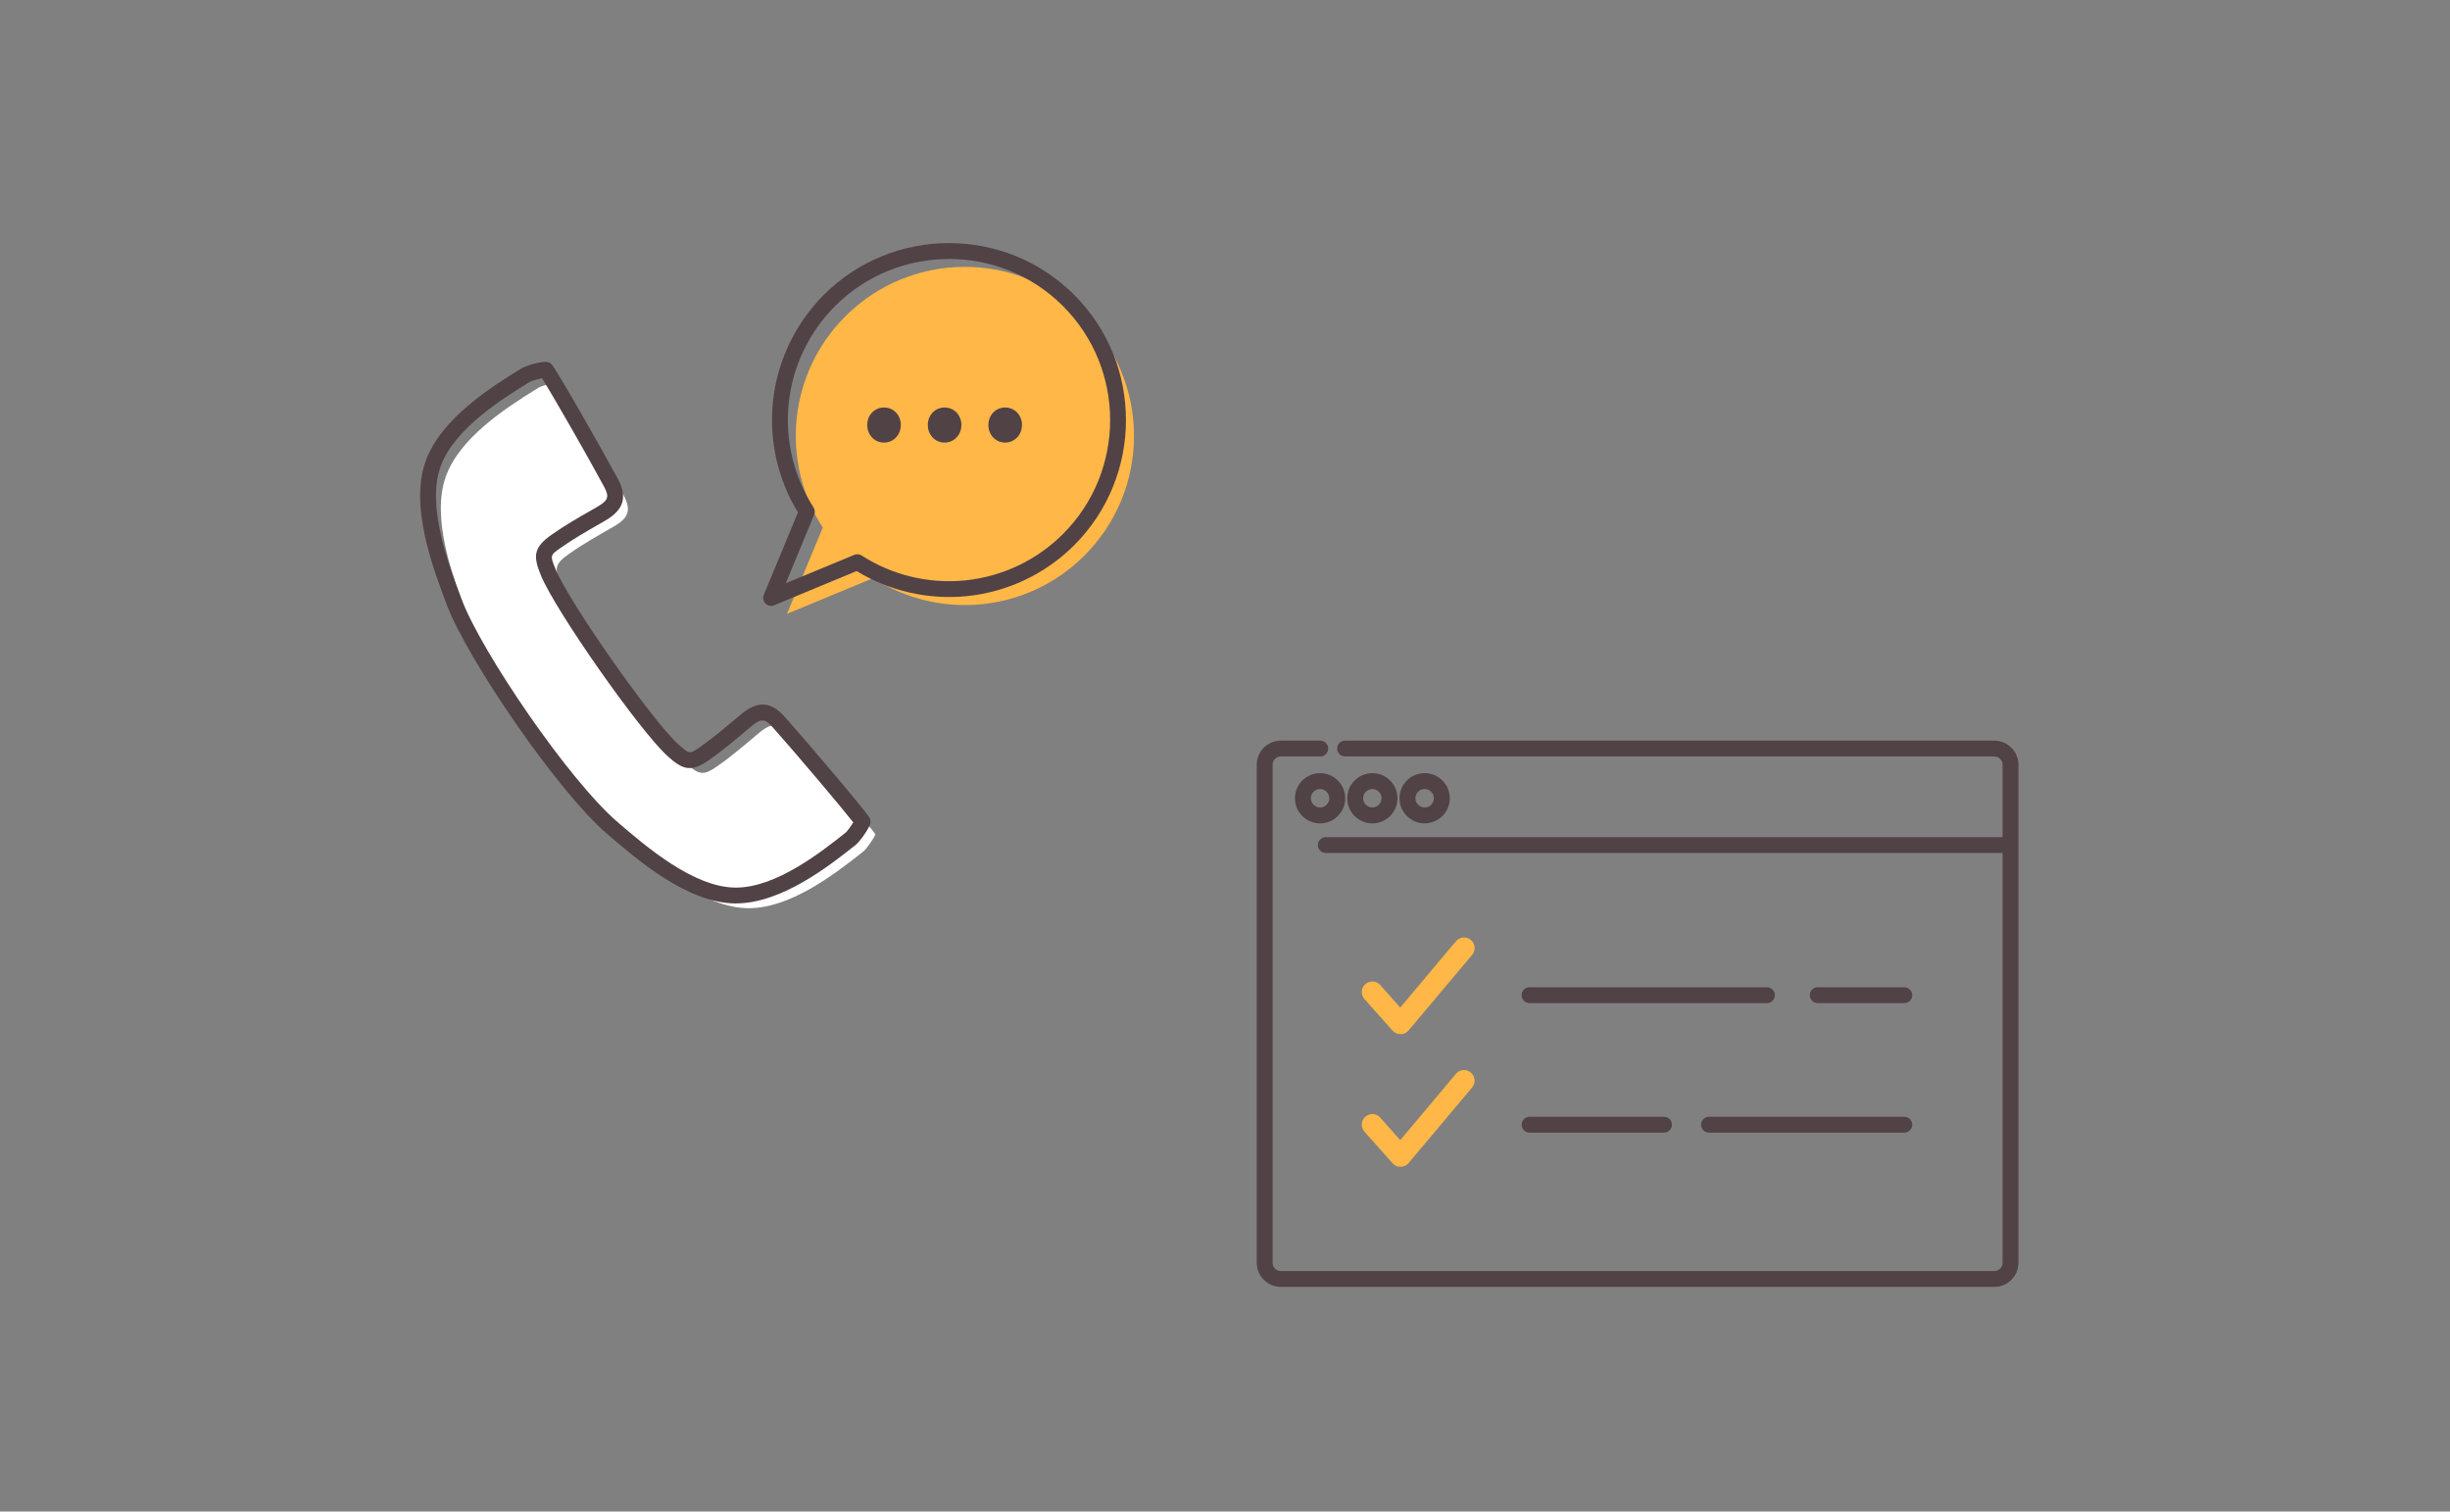<?xml version="1.0" encoding="UTF-8"?>
<svg id="_レイヤー_1" data-name="レイヤー 1" xmlns="http://www.w3.org/2000/svg" xmlns:xlink="http://www.w3.org/1999/xlink" viewBox="0 0 470 290">
  <rect x="0" y="0" width="470" height="290" fill="#808080" stroke="none"/>
  <defs>
    <style>
      .cls-1 {
        fill: #fff;
      }

      .cls-2 {
        clip-path: url(#clippath-1);
      }

      .cls-3 {
        clip-path: url(#clippath);
      }

      .cls-4 {
        fill: none;
      }

      .cls-5 {
        fill: #514246;
      }

      .cls-6 {
        fill: #ffb747;
      }
    </style>
    <clipPath id="clippath">
      <rect class="cls-4" x="-.98" y="-296.07" width="226.54" height="226.21"/>
    </clipPath>
    <clipPath id="clippath-1">
      <rect class="cls-4" x="245.42" y="-296.07" width="226.54" height="226.21"/>
    </clipPath>
  </defs>
  <g class="cls-3">
    <g>
      <path class="cls-1" d="m65.24-205.81c-3.18.83-5.68,3.06-7.14,6-1.46,2.94-1.89,6.58-.93,10.24,1.71,6.54,7.27,10.88,12.98,10.53,2.79,8.38,5.22,18.63,20.63,31.47,0,0,.51,8.22-6.78,21.61,0,0-20.57,9.77-38.22,18.65-13.68,6.89-23.52,19.58-26.83,34.54L3.9,3.13l108.36,69.74,1.91,3.47L222.54,3.13l-15.43-77.59c-3.07-13.88-12.21-25.64-24.9-32.06-17.97-9.08-39.77-19.44-39.77-19.44-4.39-12.37-7.09-21.61-7.09-21.61,10.92-9.76,18.16-23.09,20.94-31.47,5.71.35,11.27-3.98,12.98-10.53.95-3.65.53-7.3-.93-10.24-1.46-2.94-3.96-5.17-7.14-6h-95.96Z"/>
      <path class="cls-5" d="m114.17,80.22c-.3,0-.61-.04-.91-.11-1.06-.25-1.96-.94-2.49-1.9l-1.44-2.61L1.8,6.39C.46,5.53-.22,3.94.09,2.38l15.06-75.9c3.59-16.27,14.12-29.81,28.89-37.25,15.1-7.61,32.54-15.95,37.14-18.14,4.34-8.31,5.4-14.28,5.65-16.93-13.52-11.73-16.96-21.51-19.55-29.47-6.43-.97-12.01-6.16-13.87-13.28-1.16-4.44-.73-9.04,1.21-12.95,2.03-4.09,5.45-6.94,9.63-8.03,2.07-.55,4.19.7,4.73,2.77.54,2.07-.7,4.19-2.77,4.73-1.98.52-3.63,1.93-4.64,3.98-1.11,2.23-1.34,4.91-.65,7.54,1.2,4.6,5.06,7.89,8.99,7.64,1.76-.12,3.37.98,3.92,2.65.21.62.41,1.25.62,1.89,2.53,7.79,5.39,16.63,18.82,27.82.82.68,1.32,1.67,1.39,2.74.02.38.49,9.5-7.25,23.71-.39.72-1,1.3-1.74,1.65-.21.1-20.74,9.85-38.14,18.61-12.68,6.39-21.71,18.02-24.78,31.92L8.21,1.3l106.14,68.31c.46.3.85.69,1.15,1.15L218.23,1.36l-14.93-75.07c-2.81-12.71-11.14-23.44-22.84-29.36-17.71-8.96-39.47-19.29-39.68-19.39-.93-.44-1.65-1.24-1.99-2.21-4.38-12.33-7.13-21.73-7.16-21.83-.42-1.43.02-2.98,1.14-3.98,9.77-8.74,17.01-21.26,19.85-29.8.55-1.67,2.14-2.76,3.92-2.65,3.89.26,7.79-3.04,8.99-7.64.69-2.63.46-5.3-.65-7.53-1.02-2.05-2.67-3.46-4.64-3.98-2.07-.54-3.31-2.66-2.77-4.73.54-2.07,2.67-3.32,4.73-2.77,4.18,1.09,7.6,3.94,9.63,8.03,1.94,3.91,2.37,8.5,1.21,12.95-1.87,7.16-7.49,12.36-13.96,13.3-3.22,8.28-9.77,19.75-19.3,28.92,1,3.26,3.03,9.74,5.8,17.61,5.19,2.48,23.26,11.13,38.4,18.78,13.79,6.97,23.6,19.61,26.94,34.69L226.34,2.38c.3,1.53-.34,3.1-1.63,3.97l-108.36,73.21c-.65.44-1.41.66-2.17.66Z"/>
    </g>
  </g>
  <g class="cls-2">
    <g>
      <path class="cls-1" d="m311.14-209.36c-3.18.83-5.68,3.06-7.14,6-1.46,2.94-1.89,6.58-.93,10.24,1.71,6.54,7.27,10.88,12.98,10.53,2.79,8.38,5.22,18.63,20.63,31.47,0,0,.51,8.22-6.78,21.61,0,0-20.57,9.77-38.22,18.65-13.68,6.89-23.52,19.59-26.83,34.54L249.8-.41l108.36,69.74,1.92,3.47L468.45-.41l-15.43-77.59c-3.07-13.88-12.21-25.64-24.9-32.06-17.97-9.08-39.77-19.44-39.77-19.44-4.39-12.37-7.09-21.61-7.09-21.61,10.92-9.76,18.16-23.09,20.94-31.47,5.71.35,11.27-3.98,12.98-10.53.95-3.65.53-7.3-.93-10.24-1.46-2.94-3.96-5.17-7.14-6h-95.96Z"/>
      <path class="cls-5" d="m332.74-149.38c-.25,2.65-1.31,8.62-5.65,16.93-4.6,2.19-22.04,10.53-37.14,18.14-14.77,7.44-25.29,20.99-28.89,37.25L246-1.17c-.31,1.56.37,3.16,1.71,4.02l107.54,69.21,1.44,2.61c.53.95,1.43,1.64,2.49,1.9.3.07.61.11.91.11.77,0,1.52-.23,2.17-.66L470.62,2.8c1.29-.87,1.94-2.44,1.63-3.97l-15.45-77.67c-3.33-15.07-13.15-27.71-26.94-34.69-15.14-7.66-33.21-16.31-38.4-18.78-2.76-7.87-4.8-14.34-5.8-17.61,9.53-9.17,16.08-20.64,19.3-28.92,6.47-.94,12.09-6.14,13.96-13.3,1.16-4.44.73-9.04-1.21-12.95-2.03-4.09-5.45-6.94-9.63-8.03-2.07-.55-4.19.7-4.73,2.77-.54,2.07.7,4.19,2.77,4.73,1.98.52,3.63,1.93,4.64,3.98,1.11,2.23,1.34,4.9.65,7.53-1.2,4.6-5.09,7.89-8.99,7.64-1.78-.11-3.37.98-3.92,2.65-2.84,8.54-10.08,21.06-19.85,29.8-1.11,1-1.56,2.54-1.14,3.98.03.09,2.78,9.5,7.16,21.83.35.97,1.06,1.76,1.99,2.21.22.1,21.97,10.44,39.68,19.39,11.7,5.92,20.03,16.65,22.84,29.36l14.93,75.07-102.72,69.39c-.3-.46-.69-.85-1.15-1.15L254.12-2.25l14.53-73.23c3.07-13.9,12.1-25.53,24.78-31.92,17.4-8.76,37.93-18.51,38.14-18.61.74-.35,1.35-.93,1.74-1.65,7.74-14.21,7.27-23.33,7.25-23.71-.07-1.06-.57-2.06-1.39-2.74l-3.87-3.23s-3.67-3.26-5.71.41c0,0-1.22,2.04.41,4.48l2.74,3.05Z"/>
    </g>
  </g>
  <g>
    <path class="cls-6" d="m268.67,198.42c-.58,0-1.13-.25-1.52-.68l-5.4-6.07c-.74-.84-.67-2.12.17-2.86.84-.74,2.12-.67,2.86.17l3.84,4.32,10.68-12.72c.72-.86,2-.97,2.86-.25.86.72.97,2,.25,2.86l-12.19,14.51c-.38.45-.94.72-1.52.72,0,0-.02,0-.03,0Z"/>
    <path class="cls-6" d="m268.67,223.86c-.58,0-1.13-.25-1.52-.68l-5.4-6.07c-.74-.84-.67-2.12.17-2.86.84-.74,2.12-.67,2.86.17l3.84,4.32,10.68-12.72c.72-.86,2-.97,2.86-.25.86.72.97,2,.25,2.86l-12.19,14.51c-.38.45-.94.72-1.52.72,0,0-.02,0-.03,0Z"/>
    <path class="cls-5" d="m382.58,246.9h-136.86c-2.55,0-4.63-2.08-4.63-4.63v-95.55c0-2.55,2.08-4.63,4.63-4.63h7.55c.84,0,1.52.68,1.52,1.52s-.68,1.52-1.52,1.52h-7.55c-.88,0-1.59.71-1.59,1.59v95.55c0,.88.71,1.59,1.59,1.59h136.86c.88,0,1.59-.71,1.59-1.59v-95.55c0-.88-.71-1.59-1.59-1.59h-124.54c-.84,0-1.52-.68-1.52-1.52s.68-1.52,1.52-1.52h124.54c2.55,0,4.63,2.08,4.63,4.63v95.55c0,2.55-2.08,4.63-4.63,4.63Z"/>
    <path class="cls-5" d="m384.07,163.65h-129.73c-.84,0-1.52-.68-1.52-1.52s.68-1.52,1.52-1.52h129.73c.84,0,1.52.68,1.52,1.52s-.68,1.52-1.52,1.52Z"/>
    <g>
      <path class="cls-5" d="m253.24,157.97c-2.66,0-4.82-2.16-4.82-4.82s2.16-4.82,4.82-4.82,4.82,2.16,4.82,4.82-2.16,4.82-4.82,4.82Zm0-6.59c-.98,0-1.77.8-1.77,1.77s.8,1.77,1.77,1.77,1.77-.8,1.77-1.77-.8-1.77-1.77-1.77Z"/>
      <path class="cls-5" d="m263.27,157.97c-2.66,0-4.82-2.16-4.82-4.82s2.16-4.82,4.82-4.82,4.82,2.16,4.82,4.82-2.16,4.82-4.82,4.82Zm0-6.59c-.98,0-1.77.8-1.77,1.77s.8,1.77,1.77,1.77,1.77-.8,1.77-1.77-.8-1.77-1.77-1.77Z"/>
      <path class="cls-5" d="m273.3,157.97c-2.66,0-4.82-2.16-4.82-4.82s2.16-4.82,4.82-4.82,4.82,2.16,4.82,4.82-2.16,4.82-4.82,4.82Zm0-6.59c-.98,0-1.77.8-1.77,1.77s.8,1.77,1.77,1.77,1.77-.8,1.77-1.77-.8-1.77-1.77-1.77Z"/>
    </g>
    <path class="cls-5" d="m319.22,217.3h-25.79c-.84,0-1.52-.68-1.52-1.52s.68-1.52,1.52-1.52h25.79c.84,0,1.52.68,1.52,1.52s-.68,1.52-1.52,1.52Z"/>
    <path class="cls-5" d="m365.32,217.3h-37.48c-.84,0-1.52-.68-1.52-1.52s.68-1.52,1.52-1.52h37.48c.84,0,1.52.68,1.52,1.52s-.68,1.52-1.52,1.52Z"/>
    <path class="cls-5" d="m365.32,192.45h-16.62c-.84,0-1.52-.68-1.52-1.52s.68-1.52,1.52-1.52h16.62c.84,0,1.52.68,1.52,1.52s-.68,1.52-1.52,1.52Z"/>
    <path class="cls-5" d="m338.96,192.45h-45.54c-.84,0-1.52-.68-1.52-1.52s.68-1.52,1.52-1.52h45.54c.84,0,1.52.68,1.52,1.52s-.68,1.52-1.52,1.52Z"/>
  </g>
  <g>
    <path class="cls-1" d="m89.61,118.02c-2.8-7.39-6.92-18.64-4.09-26.58,2.66-7.45,11.4-13.12,17.79-17.06.59-.36,3.15-1.07,3.86-1.02.65.73,8.94,15.11,12.42,21.58,1.56,2.91,1.04,4.42-1.88,6.1-2.9,1.67-5.84,3.31-8.57,5.24-2.78,1.95-2.82,2.8-1.51,5.99,2.7,6.56,18.64,29.31,23.88,34.08,2.55,2.32,3.36,2.57,6.14.62,2.74-1.91,5.29-4.11,7.85-6.27,2.57-2.17,4.18-2.15,6.38.32,4.89,5.48,15.57,18.18,16.04,19.04-.19.69-1.73,2.85-2.27,3.28-5.88,4.66-14.2,10.95-22.11,10.9-8.43-.05-17.59-7.77-23.58-12.92-9.43-8.1-26.43-32.97-30.34-43.3Z"/>
    <path class="cls-6" d="m208.04,106.58c12.67-12.67,12.67-33.21,0-45.88-12.67-12.67-33.21-12.67-45.88,0-11.01,11.01-12.44,27.95-4.33,40.52l-6.86,16.55,16.55-6.86c12.57,8.12,29.51,6.68,40.52-4.33Z"/>
    <path class="cls-5" d="m166.37,81.53c0-1.86,1.37-3.35,3.22-3.35s3.22,1.49,3.22,3.35-1.37,3.38-3.22,3.38-3.22-1.49-3.22-3.38Zm11.62,0c0-1.86,1.37-3.35,3.22-3.35s3.22,1.49,3.22,3.35-1.37,3.38-3.22,3.38-3.22-1.49-3.22-3.38Zm11.62,0c0-1.86,1.37-3.35,3.22-3.35s3.22,1.49,3.22,3.35-1.37,3.38-3.22,3.38-3.22-1.49-3.22-3.38Z"/>
    <path class="cls-5" d="m141.18,173.33s-.06,0-.1,0c-9.16-.06-18.8-8.34-24.56-13.29-9.72-8.35-26.9-33.69-30.77-43.91h0c-2.69-7.1-7.19-18.98-4.11-27.63,2.97-8.32,13.02-14.52,18.43-17.84.79-.49,3.65-1.33,4.77-1.24.39.03.75.21,1.02.5.88.99,9.51,16.08,12.63,21.87,1.94,3.6,1.2,6.03-2.46,8.14l-.92.53c-2.53,1.45-5.14,2.95-7.53,4.63-2.07,1.45-2.08,1.49-.98,4.16,2.61,6.35,18.42,28.91,23.5,33.53,2.13,1.94,2.17,1.95,4.25.5,2.39-1.67,4.7-3.62,6.93-5.5l.81-.68c3.23-2.72,5.77-2.58,8.49.47,4.38,4.91,15.62,18.17,16.24,19.33.19.35.23.75.13,1.13-.3,1.09-2.07,3.49-2.79,4.06-4.95,3.93-14.16,11.23-22.97,11.23Zm-37.2-100.78c-.79.17-1.97.51-2.33.71-5.07,3.12-14.54,8.95-17.14,16.27-2.71,7.59,1.54,18.82,4.08,25.53h0c3.76,9.94,20.46,34.57,29.91,42.68,5.44,4.68,14.56,12.51,22.6,12.55.03,0,.05,0,.08,0,7.75,0,16.41-6.87,21.07-10.57.29-.26,1.01-1.24,1.44-1.94-2.14-2.73-10.69-12.9-15.4-18.18-1.53-1.71-2.19-1.91-4.26-.17l-.81.68c-2.28,1.93-4.64,3.92-7.15,5.67-3.49,2.44-5.07,1.95-8.04-.75-5.39-4.91-21.49-27.88-24.26-34.63-1.53-3.71-1.44-5.36,2.04-7.81,2.5-1.76,5.18-3.3,7.77-4.78l.92-.53c2.35-1.35,2.39-2.04,1.3-4.06-3.36-6.24-10-17.75-11.83-20.68Z"/>
    <path class="cls-5" d="m147.93,116.24c-.4,0-.78-.15-1.08-.45-.44-.44-.57-1.09-.33-1.66l6.56-15.82c-3.85-6.28-5.56-13.76-4.81-21.14.78-7.76,4.25-15.07,9.77-20.6,13.24-13.24,34.79-13.24,48.03,0,13.24,13.24,13.24,34.79,0,48.03h0c-5.52,5.52-12.84,8.99-20.6,9.77-7.38.74-14.85-.97-21.14-4.81l-15.82,6.56c-.19.08-.39.12-.58.12Zm34.12-66.55c-7.92,0-15.84,3.01-21.86,9.04-5.03,5.03-8.19,11.69-8.9,18.75-.7,6.97,1,14.02,4.77,19.86.27.42.32.95.13,1.41l-5.45,13.15,13.15-5.45c.46-.19.99-.14,1.41.13,5.85,3.78,12.9,5.47,19.87,4.77,7.06-.71,13.72-3.87,18.75-8.9,12.06-12.06,12.06-31.67,0-43.73-6.03-6.03-13.95-9.04-21.86-9.04Zm22.94,53.84h0,0Z"/>
  </g>
</svg>
